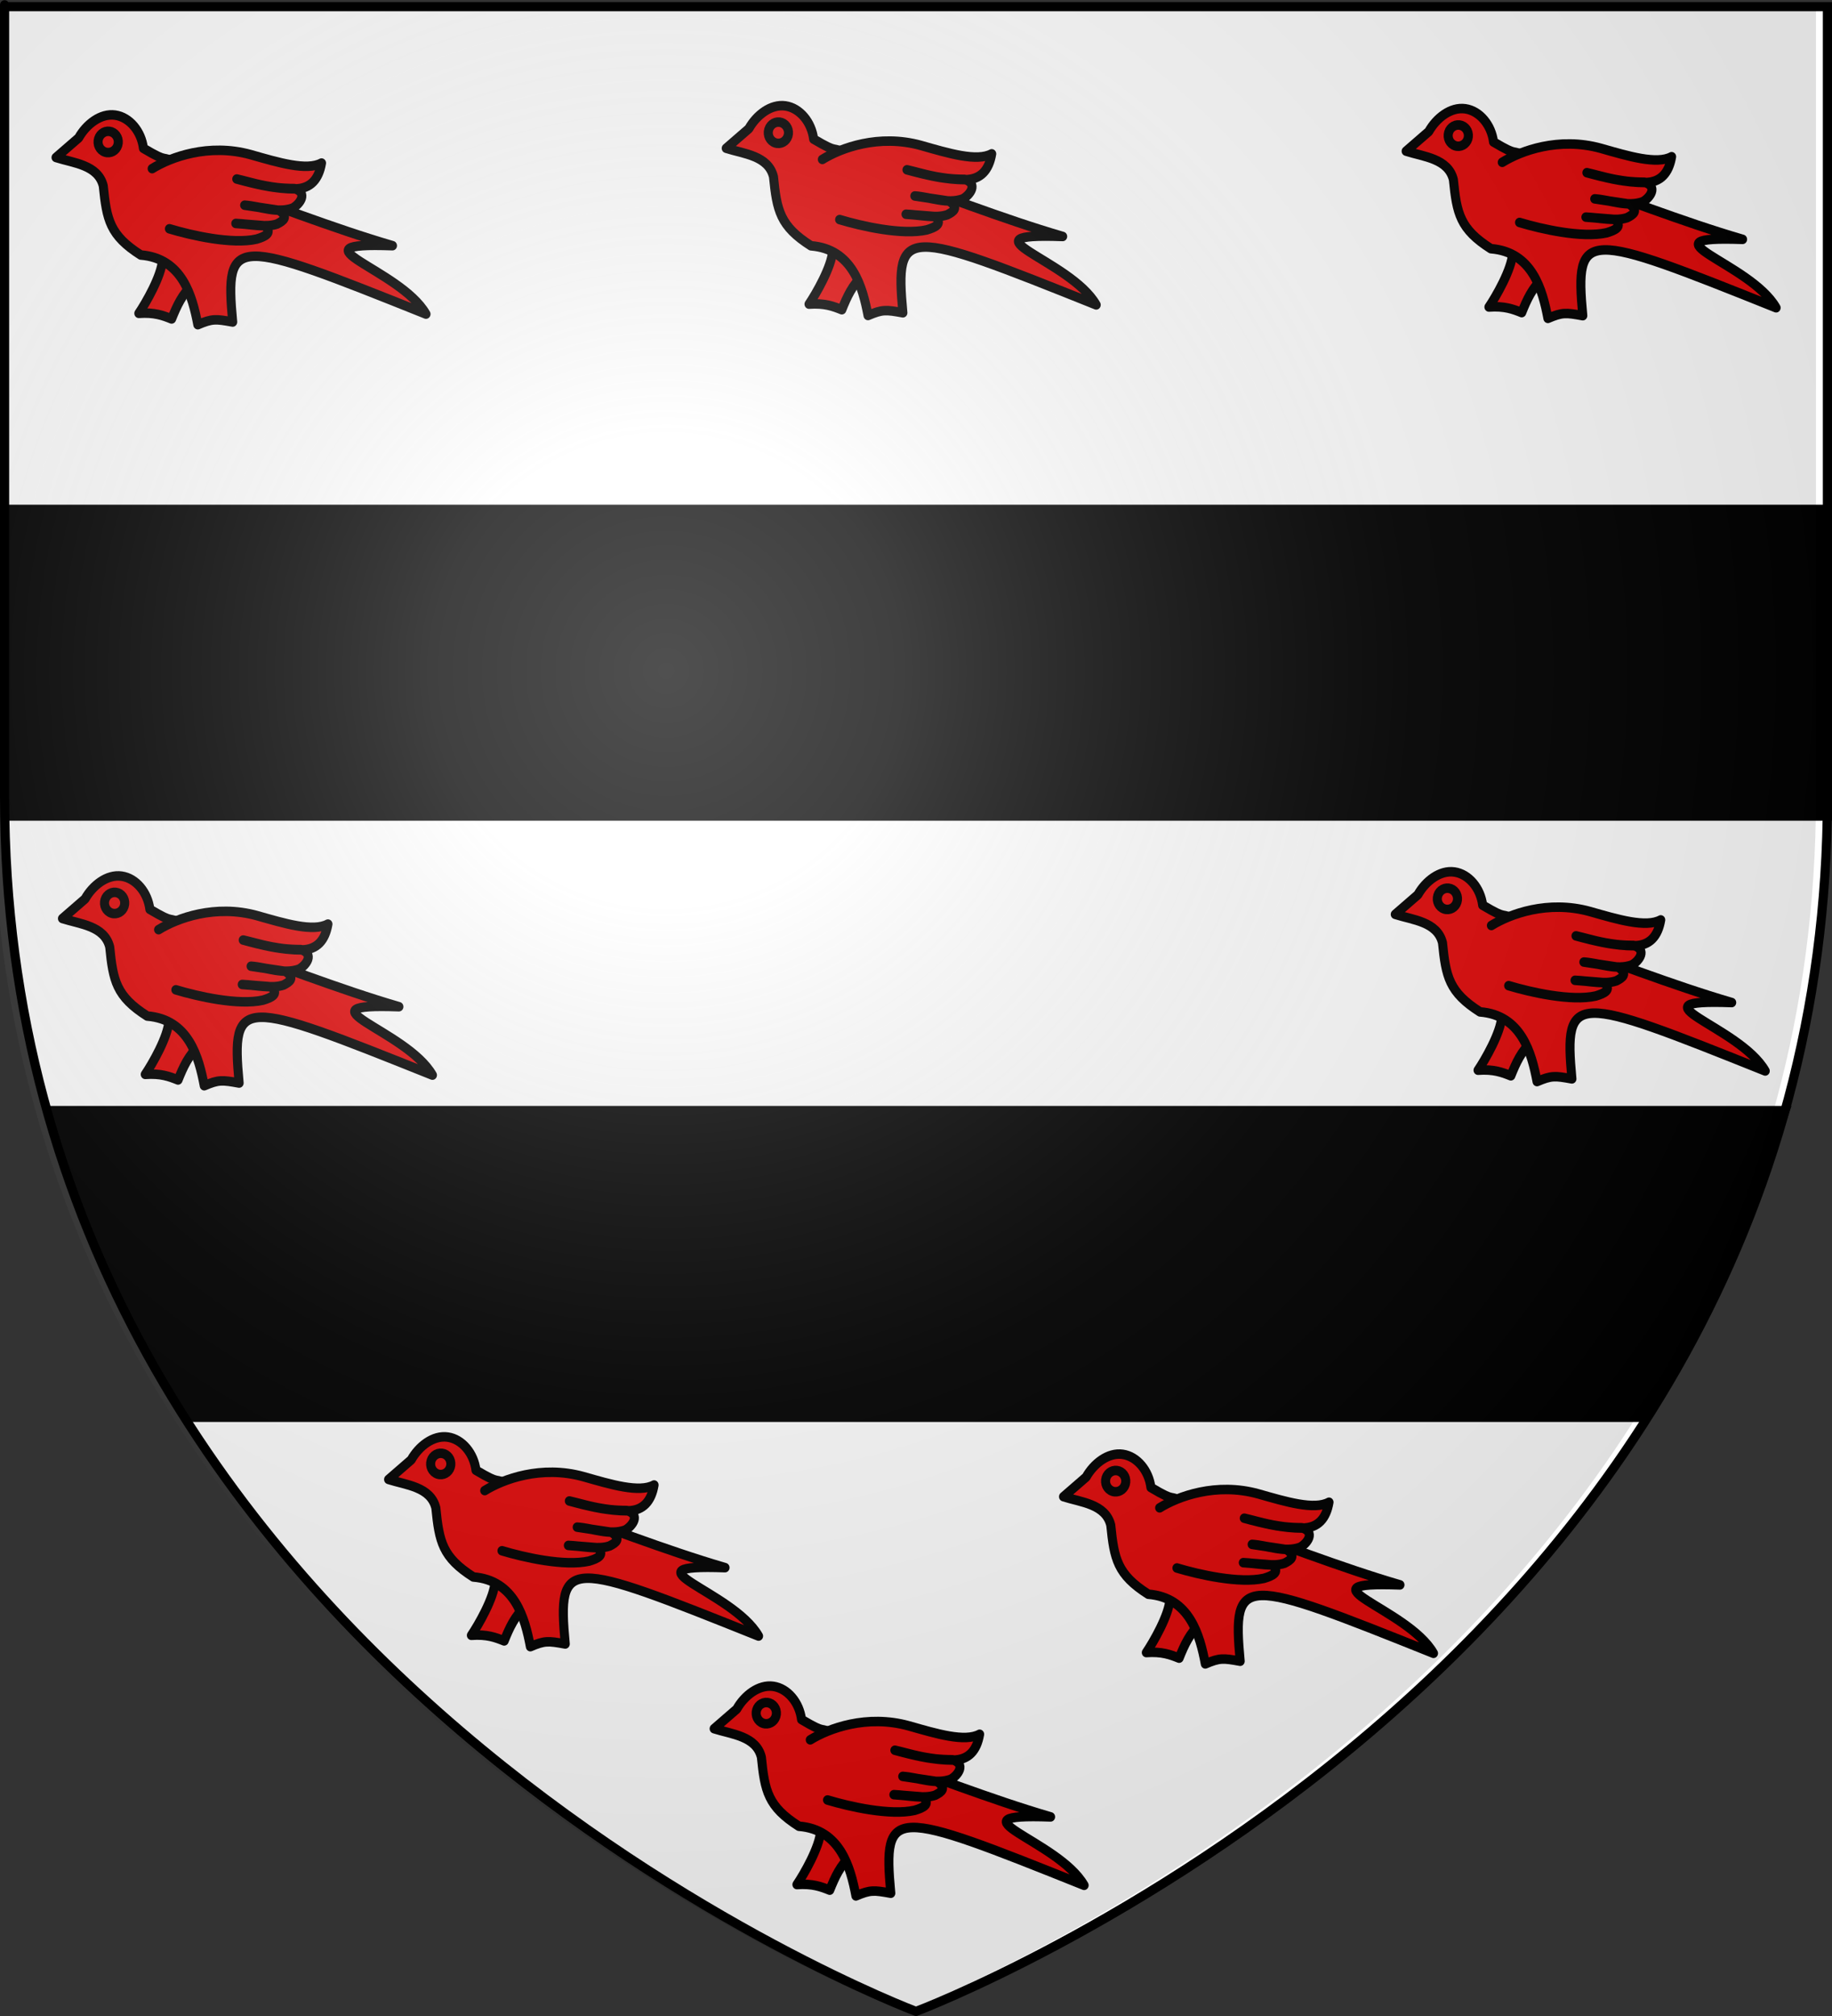 <?xml version="1.0" encoding="UTF-8" standalone="no"?>
<svg
   xmlns:dc="http://purl.org/dc/elements/1.1/"
   xmlns:cc="http://creativecommons.org/ns#"
   xmlns:rdf="http://www.w3.org/1999/02/22-rdf-syntax-ns#"
   xmlns:svg="http://www.w3.org/2000/svg"
   xmlns="http://www.w3.org/2000/svg"
   xmlns:xlink="http://www.w3.org/1999/xlink"
   xmlns:sodipodi="http://sodipodi.sourceforge.net/DTD/sodipodi-0.dtd"
   xmlns:inkscape="http://www.inkscape.org/namespaces/inkscape"
   height="704"
   width="640"
   version="1.0"
   id="svg2"
   sodipodi:version="0.32"
   inkscape:version="0.92.0 r15299"
   sodipodi:docname="William Paynel.svg"
   inkscape:export-filename="/Users/olivier/Desktop/Blason Rouge/Blason_Vide_3D.png"
   inkscape:export-xdpi="144"
   inkscape:export-ydpi="144">
  <rect width="100%" height="100%" fill="#333333" stroke="none"/>
  <sodipodi:namedview
     inkscape:window-height="705"
     inkscape:window-width="1366"
     inkscape:pageshadow="2"
     inkscape:pageopacity="0.0"
     guidetolerance="10.0"
     gridtolerance="10.0"
     objecttolerance="10.0"
     borderopacity="1.0"
     bordercolor="#666666"
     pagecolor="#ffffff"
     id="base"
     showgrid="false"
     height="660px"
     inkscape:zoom="1"
     inkscape:cx="321.17248"
     inkscape:cy="510.14213"
     inkscape:window-x="-8"
     inkscape:window-y="-8"
     inkscape:current-layer="layer4"
     inkscape:snap-global="false"
     inkscape:window-maximized="1"
     showguides="false"
     inkscape:guide-bbox="true">
    <inkscape:grid
       type="xygrid"
       id="grid3010"
       originx="0"
       originy="0"
       spacingx="1.067"
       spacingy="1.067" />
    <sodipodi:guide
       orientation="0,1"
       position="340.267,352"
       id="guide3017"
       inkscape:locked="false" />
    <sodipodi:guide
       orientation="1,0"
       position="318.933,433.067"
       id="guide3025"
       inkscape:locked="false" />
  </sodipodi:namedview>
  <desc
     id="desc4">Flag of Canton of Valais (Wallis)</desc>
  <defs
     id="defs6">
    <linearGradient
       id="linearGradient2893">
      <stop
         style="stop-color:white;stop-opacity:0.314;"
         offset="0"
         id="stop2895" />
      <stop
         id="stop2897"
         offset="0.19"
         style="stop-color:white;stop-opacity:0.251;" />
      <stop
         style="stop-color:#6b6b6b;stop-opacity:0.125;"
         offset="0.6"
         id="stop2901" />
      <stop
         style="stop-color:black;stop-opacity:0.125;"
         offset="1"
         id="stop2899" />
    </linearGradient>
    <radialGradient
       inkscape:collect="always"
       xlink:href="#linearGradient2893"
       id="radialGradient3163"
       gradientUnits="userSpaceOnUse"
       gradientTransform="matrix(1.443,0,0,1.439,-86.805,-91.463)"
       cx="221.445"
       cy="226.331"
       fx="221.445"
       fy="226.331"
       r="300" />
  </defs>
  <g
     inkscape:groupmode="layer"
     id="layer3"
     inkscape:label="Fond écu"
     style="display:inline"
     sodipodi:insensitive="true">
    <path
       id="path2855"
       style="fill:#ffffff;fill-opacity:1;fill-rule:evenodd;stroke:none;stroke-width:1.067"
       d="m 320,702.4 c 0,0 318.4,-119.808 318.4,-424.29 0,-304.482 0,-275.788 0,-275.788 H 1.6 V 278.11 C 1.6,582.592 320,702.4 320,702.4 Z"
       sodipodi:nodetypes="cccccc"
       inkscape:connector-curvature="0"
       sodipodi:insensitive="true" />
  </g>
  <g
     inkscape:groupmode="layer"
     id="layer4"
     inkscape:label="Meubles"
     sodipodi:insensitive="true">
    <g
       transform="translate(-11.919,-3.139)"
       id="g7979"
       sodipodi:insensitive="true">
      <rect
         width="640"
         height="704"
         x="0"
         y="-7.5791229e-015"
         style="fill:none;stroke:none;stroke-width:1.067"
         id="rect7092" />
    </g>
    <g
       id="g3963"
       style="fill:#000000;fill-opacity:1"
       transform="translate(0.438)"
       sodipodi:insensitive="true">
      <g
         transform="translate(1.067)"
         id="g3960"
         style="fill:#000000;fill-opacity:1">
        <path
           inkscape:connector-curvature="0"
           sodipodi:nodetypes="ccccc"
           id="path1923"
           d="M 63.601,494.947 H 573.616 c 22.448,-36.016 33.522,-63.951 48.487,-107.151 H 15.114 c 11.673,37.513 28.434,72.931 48.487,107.151 z"
           style="fill:#000000;fill-opacity:1;fill-rule:evenodd;stroke:#000000;stroke-width:3.2;stroke-linecap:butt;stroke-linejoin:miter;stroke-miterlimit:4;stroke-dasharray:none;stroke-opacity:1" />
      </g>
      <path
         id="path1925"
         d="M 2.914,285.005 H 639.169 V 177.843 H 2.914 Z"
         style="fill:#000000;fill-opacity:1;fill-rule:evenodd;stroke:#000000;stroke-width:3.19;stroke-linecap:butt;stroke-linejoin:miter;stroke-miterlimit:4;stroke-dasharray:none;stroke-opacity:1"
         inkscape:connector-curvature="0" />
    </g>
    <g
       style="stroke-width:1.002"
       transform="matrix(1.05,0,0,1.106,3.365,-6.634)"
       id="g4554"
       sodipodi:insensitive="true">
      <g
         style="stroke-width:1.001"
         id="g4552"
         sodipodi:insensitive="true">
        <g
           id="g5126"
           inkscape:transform-center-x="-4.0000216"
           inkscape:transform-center-y="-63.997867"
           transform="translate(1.906,16.279)"
           sodipodi:insensitive="true">
          <g
             transform="matrix(0.462,0.014,-0.015,0.461,73.721,12.068)"
             id="b"
             style="fill:#e20909;stroke:#000000;stroke-width:6.513;stroke-linecap:round;stroke-linejoin:round"
             sodipodi:insensitive="true">
            <path
               id="path4525"
               style="fill:#e20909;fill-rule:evenodd;stroke:#000000;stroke-width:6.513;stroke-linecap:round;stroke-linejoin:round"
               d="m -49.388,130.943 c -0.168,10.844 -11.158,30.202 -15.81,37.165 11.188,-1.127 17.513,0.956 23.724,3.113 3.392,-8.872 7.163,-17.507 14.508,-23.914 l -4.523,-13.69 z"
               inkscape:connector-curvature="0" />
            <path
               id="path4527"
               style="fill:#e20909;fill-rule:evenodd;stroke:#000000;stroke-width:6.513;stroke-linecap:round;stroke-linejoin:round"
               d="m -86.613,32.997 c 10.506,1.106 19.179,10.584 21.065,22.099 19.794,10.393 11.176,3.505 25.465,9.822 20.06,10.54 18.688,8.443 27.013,13.45 37.766,10.96 85.023,27.183 128.856,37.904 -76.125,-0.269 6.074,15.638 25.652,46.074 C 1.713,113.946 -5.278,112.031 2.53,171.99 -9.742,170.263 -12.223,170.041 -22.502,174.593 -27.057,155.109 -35.195,129.484 -65.062,128.166 -87.829,115.346 -90.414,104.784 -93.598,81.733 -97.849,67.322 -115.461,66.75 -128.218,63.271 l 15.813,-13.901 c 5.188,-9.446 15.285,-17.478 25.792,-16.373 z"
               inkscape:connector-curvature="0" />
            <path
               id="path4529"
               d="m -84.054,53.533 c -1.118,3.868 -5.162,6.096 -9.029,4.974 -3.867,-1.122 -6.091,-5.167 -4.967,-9.033 1.118,-3.868 5.162,-6.096 9.029,-4.974 3.867,1.122 6.091,5.167 4.967,9.033 z"
               inkscape:connector-curvature="0"
               style="fill:#e20909;stroke:#000000;stroke-width:6.513;stroke-linecap:round;stroke-linejoin:round" />
            <path
               id="path4531"
               style="fill:#e20909;fill-rule:evenodd;stroke:#000000;stroke-width:6.513;stroke-linecap:round;stroke-linejoin:round"
               d="M -58.814,68.804 C -45.819,60.572 -18.723,50.025 11.773,57.079 31.878,61.869 52.419,67.14 62.899,61.286 61.274,72.553 55.532,79.009 44.711,79.529 30.153,79.978 16.19,77.205 2.297,74.056 14.968,76.434 25.463,79.905 44.011,79.326 53.953,81.905 48.293,89.849 43.157,92.734 32.001,96.946 20.083,92.215 8.532,91.796 l 24.982,2.801 c 7.128,4.387 3.206,7.037 -1.234,9.36 -8.152,2.947 -19.598,0.629 -29.703,0.526 l 20.823,0.947 c 6.181,4.758 0.506,7.41 -5.637,9.345 -17.506,4.269 -46.77,-1.109 -62.815,-5.184"
               inkscape:connector-curvature="0" />
          </g>
          <use
             id="use4534"
             xlink:href="#b"
             width="100%"
             transform="translate(222.981,-2.909)"
             height="100%"
             x="0"
             y="0"
             sodipodi:insensitive="true" />
          <use
             id="use4536"
             xlink:href="#b"
             width="100%"
             transform="translate(449.191,-1.998)"
             height="100%"
             x="0"
             y="0"
             sodipodi:insensitive="true" />
        </g>
        <use
           y="0"
           x="0"
           height="100%"
           transform="translate(447.477,255.251)"
           width="100%"
           xlink:href="#b"
           id="use4538" />
        <use
           y="0"
           x="0"
           height="100%"
           transform="translate(4.045,256.566)"
           width="100%"
           xlink:href="#b"
           id="use4540" />
        <use
           y="0"
           x="0"
           height="100%"
           transform="translate(112.55,433.673)"
           width="100%"
           xlink:href="#b"
           id="use4542" />
        <use
           y="0"
           x="0"
           height="100%"
           transform="translate(220.863,512.371)"
           width="100%"
           xlink:href="#b"
           id="use4544" />
        <use
           y="0"
           x="0"
           height="100%"
           transform="translate(337.108,439.116)"
           width="100%"
           xlink:href="#b"
           id="use4548"
           sodipodi:insensitive="true" />
      </g>
    </g>
  </g>
  <g
     inkscape:groupmode="layer"
     id="layer2"
     inkscape:label="Reflet final"
     sodipodi:insensitive="true">
    <path
       sodipodi:nodetypes="cccccc"
       d="m 316,702.4 c 0,0 318.4,-119.808 318.4,-424.29 0,-304.482 0,-275.788 0,-275.788 H -2.4 V 278.11 C -2.4,582.592 316,702.4 316,702.4 Z"
       style="opacity:1;fill:url(#radialGradient3163);fill-opacity:1;fill-rule:evenodd;stroke:none;stroke-width:1.067px;stroke-linecap:butt;stroke-linejoin:miter;stroke-opacity:1"
       id="path2875"
       inkscape:export-xdpi="144"
       inkscape:export-ydpi="144"
       inkscape:connector-curvature="0"
       sodipodi:insensitive="true" />
  </g>
  <g
     inkscape:groupmode="layer"
     id="layer1"
     inkscape:label="Contour final"
     sodipodi:insensitive="true">
    <path
       sodipodi:nodetypes="cccccc"
       d="M 320,702.4 C 320,702.4 1.6,582.592 1.6,278.11 1.6,-26.372 1.6,2.322 1.6,2.322 H 638.4 V 278.11 c 0,304.482 -318.4,424.29 -318.4,424.29 z"
       style="opacity:1;fill:none;fill-opacity:1;fill-rule:evenodd;stroke:#000000;stroke-width:3.2;stroke-linecap:butt;stroke-linejoin:miter;stroke-miterlimit:4;stroke-dasharray:none;stroke-opacity:1"
       id="path1411"
       inkscape:export-xdpi="144"
       inkscape:export-ydpi="144"
       inkscape:connector-curvature="0" />
  </g>
</svg>

